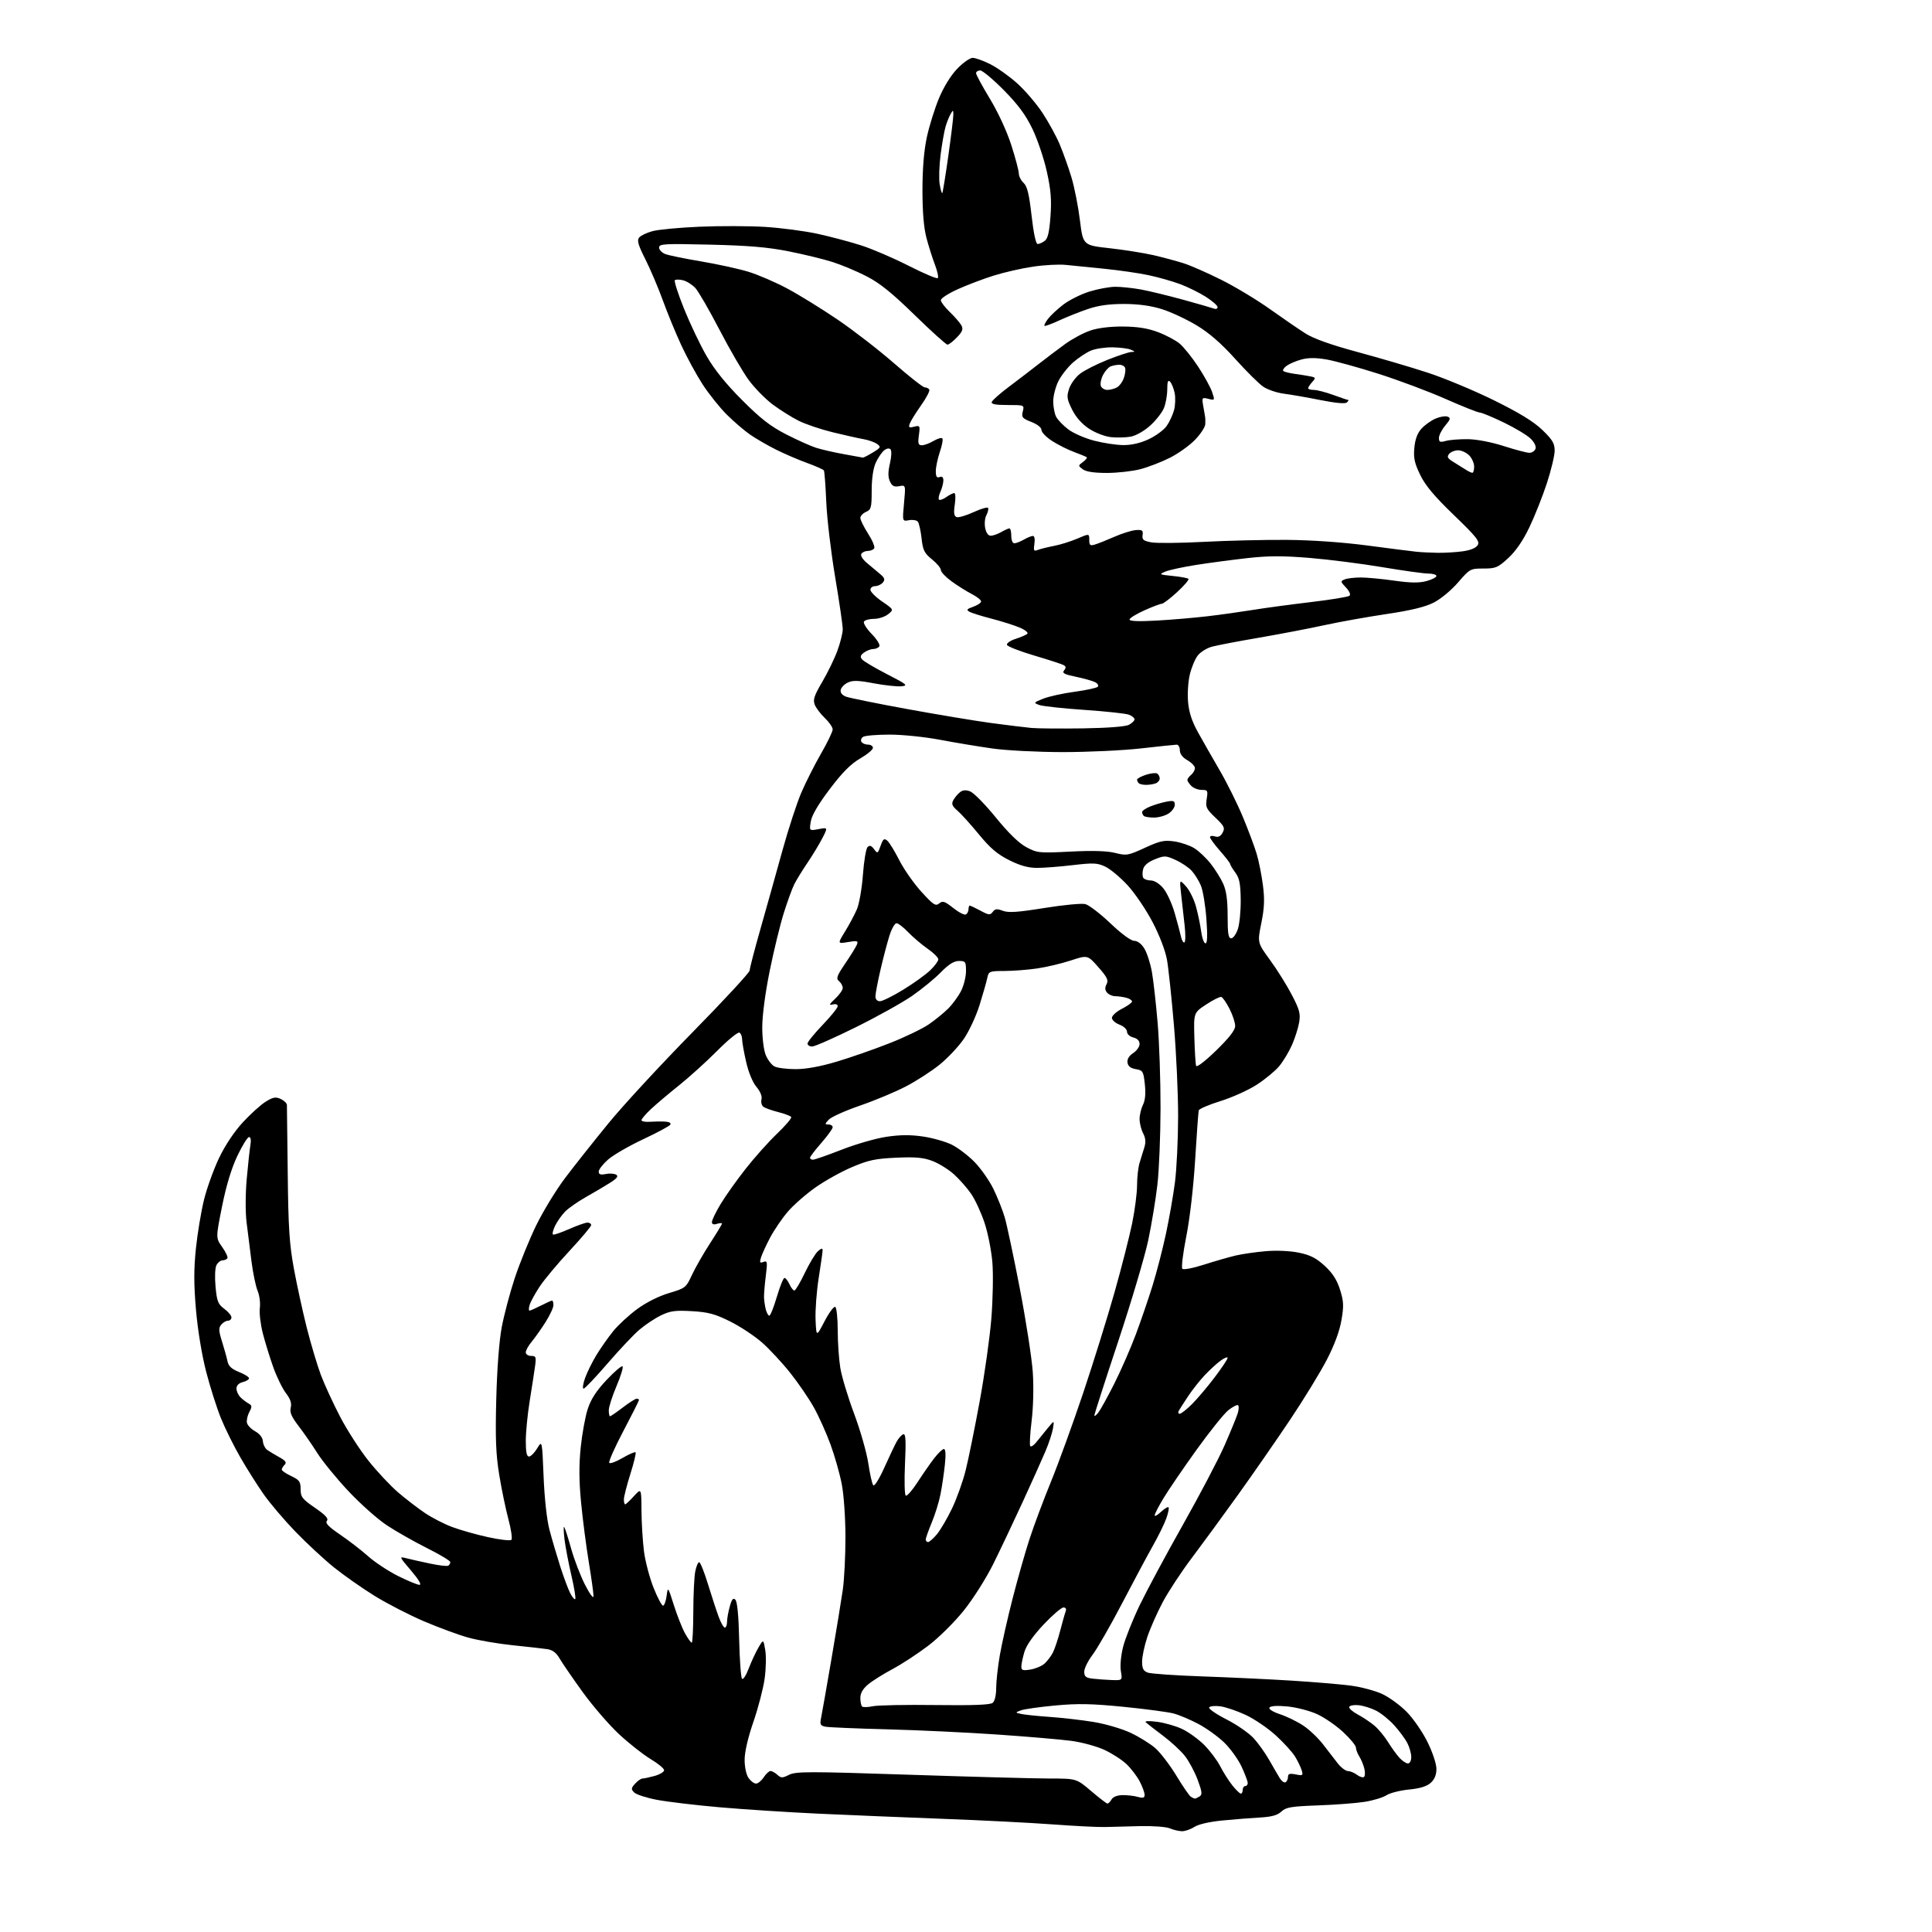<?xml version="1.0" encoding="UTF-8" standalone="no"?>
<svg 
  version="1.1" 
  xmlns="http://www.w3.org/2000/svg" 
  xmlns:xlink="http://www.w3.org/1999/xlink" 
  xmlns:svg="http://www.w3.org/2000/svg"
  xmlns:rdf="http://www.w3.org/1999/02/22-rdf-syntax-ns#"
  xmlns:cc="http://creativecommons.org/ns#"
  xmlns:dc="http://purl.org/dc/elements/1.1/"
  viewBox="0 0 768 768"
  width="768"
  height="768"
>
<style>svg {background-color: white; }</style>"
<path stroke="none" fill="black" fill-rule="evenodd" d="M469.79,727.94C468.53,727.90 466.38,727.38 465.00,726.79C463.62,726.19 458.34,725.80 453.25,725.91C448.16,726.03 441.86,726.19 439.25,726.27C436.64,726.35 427.30,725.88 418.50,725.23C409.70,724.58 390.12,723.58 375.00,723.02C359.88,722.45 337.60,721.53 325.50,720.97C313.40,720.41 295.65,719.26 286.05,718.42C276.45,717.58 265.22,716.24 261.09,715.45C256.97,714.66 252.92,713.35 252.11,712.54C250.81,711.24 250.85,710.82 252.47,709.03C253.48,707.91 254.80,707.00 255.40,706.99C256.01,706.99 258.19,706.52 260.25,705.95C262.31,705.37 264.00,704.36 264.00,703.69C264.00,703.02 261.60,701.03 258.67,699.28C255.74,697.53 250.11,693.10 246.16,689.44C242.21,685.78 235.68,678.23 231.64,672.65C227.61,667.07 223.47,661.04 222.44,659.26C221.14,656.99 219.65,655.87 217.54,655.56C215.87,655.31 209.72,654.62 203.87,654.02C198.02,653.42 190.08,652.06 186.22,650.99C182.36,649.93 174.41,647.00 168.55,644.50C162.69,641.99 153.83,637.44 148.88,634.37C143.92,631.30 136.63,626.18 132.68,623.00C128.73,619.81 121.87,613.44 117.43,608.85C113.00,604.26 107.32,597.58 104.81,594.00C102.30,590.42 98.15,583.85 95.58,579.40C93.01,574.94 89.54,567.97 87.88,563.90C86.22,559.83 83.55,551.46 81.96,545.31C80.23,538.62 78.60,528.70 77.90,520.64C77.03,510.46 77.02,504.49 77.89,496.19C78.52,490.16 79.97,481.46 81.11,476.86C82.25,472.26 84.94,464.81 87.09,460.30C89.51,455.23 93.13,449.82 96.58,446.09C99.64,442.78 103.72,439.10 105.65,437.91C108.53,436.13 109.58,435.94 111.57,436.85C112.91,437.46 114.02,438.53 114.05,439.23C114.08,439.93 114.23,452.20 114.38,466.50C114.61,487.95 115.03,494.55 116.81,504.22C117.99,510.67 120.30,521.25 121.93,527.73C123.57,534.21 126.09,542.66 127.53,546.51C128.97,550.35 132.44,557.88 135.23,563.23C138.02,568.58 143.12,576.48 146.57,580.79C150.01,585.09 155.32,590.74 158.36,593.34C161.40,595.94 166.16,599.59 168.93,601.45C171.70,603.32 176.57,605.82 179.74,607.01C182.91,608.20 189.32,610.02 194.00,611.04C198.67,612.07 202.85,612.55 203.29,612.11C203.72,611.68 203.19,607.98 202.10,603.91C201.01,599.83 199.36,591.87 198.44,586.22C197.12,578.10 196.87,571.77 197.27,556.22C197.58,544.11 198.42,533.06 199.45,527.57C200.38,522.66 202.70,513.88 204.62,508.07C206.55,502.26 210.34,492.91 213.05,487.30C215.77,481.69 220.97,473.14 224.62,468.30C228.27,463.46 236.04,453.66 241.88,446.52C247.72,439.38 262.74,423.12 275.25,410.39C287.76,397.65 298.00,386.58 298.00,385.79C298.00,384.99 299.97,377.40 302.39,368.92C304.80,360.44 308.70,346.52 311.05,338.00C313.41,329.48 316.79,319.12 318.57,315.00C320.35,310.88 323.87,303.91 326.40,299.52C328.93,295.14 331.00,290.83 331.00,289.96C331.00,289.09 329.60,287.05 327.90,285.44C326.19,283.82 324.38,281.42 323.87,280.11C323.11,278.15 323.65,276.51 326.83,271.11C328.97,267.47 331.69,261.90 332.86,258.71C334.04,255.53 335.00,251.66 335.00,250.11C335.00,248.56 333.64,239.24 331.99,229.40C330.33,219.55 328.74,206.15 328.46,199.62C328.18,193.08 327.75,187.41 327.51,187.01C327.26,186.62 324.24,185.27 320.78,184.02C317.33,182.77 311.80,180.39 308.50,178.74C305.20,177.09 300.59,174.42 298.25,172.82C295.91,171.21 291.68,167.59 288.85,164.76C286.03,161.93 281.70,156.51 279.25,152.72C276.80,148.93 272.99,141.93 270.79,137.16C268.59,132.40 265.31,124.43 263.51,119.47C261.71,114.50 258.59,107.15 256.57,103.13C253.67,97.38 253.14,95.54 254.06,94.42C254.71,93.65 257.09,92.51 259.37,91.89C261.64,91.26 270.02,90.47 278.00,90.13C285.98,89.78 297.69,89.81 304.03,90.19C310.38,90.58 319.83,91.82 325.03,92.95C330.24,94.09 338.09,96.18 342.49,97.60C346.88,99.02 355.35,102.67 361.30,105.70C367.25,108.73 372.42,110.91 372.78,110.55C373.15,110.19 372.63,107.78 371.64,105.19C370.65,102.61 369.13,97.80 368.26,94.50C367.21,90.51 366.69,84.15 366.69,75.50C366.70,66.94 367.30,59.77 368.44,54.50C369.39,50.10 371.55,43.17 373.24,39.11C375.11,34.60 377.93,30.02 380.48,27.36C382.78,24.96 385.55,23.00 386.63,23.00C387.72,23.00 390.84,24.11 393.58,25.48C396.31,26.84 401.10,30.23 404.22,33.01C407.33,35.78 411.89,41.08 414.34,44.78C416.79,48.48 419.92,54.20 421.30,57.50C422.67,60.80 424.76,66.65 425.92,70.50C427.09,74.35 428.60,82.00 429.28,87.50C430.52,97.49 430.52,97.49 441.01,98.66C446.78,99.30 454.65,100.55 458.50,101.43C462.35,102.32 467.75,103.77 470.50,104.65C473.25,105.52 480.00,108.49 485.50,111.24C491.00,113.98 499.69,119.22 504.81,122.87C509.92,126.51 516.30,130.89 518.98,132.58C522.21,134.63 529.16,137.10 539.67,139.94C548.38,142.29 560.90,145.97 567.50,148.13C574.10,150.28 585.96,155.23 593.86,159.12C604.01,164.13 609.65,167.59 613.11,170.92C617.14,174.80 618.00,176.25 618.00,179.14C618.00,181.07 616.61,186.89 614.91,192.08C613.22,197.26 610.09,205.13 607.97,209.57C605.42,214.91 602.58,219.05 599.58,221.82C595.44,225.64 594.58,226.00 589.71,226.00C584.49,226.00 584.28,226.11 579.61,231.52C576.93,234.63 572.69,238.14 569.91,239.55C566.47,241.29 560.81,242.66 551.24,244.08C543.68,245.20 532.55,247.19 526.50,248.51C520.45,249.83 508.75,252.07 500.50,253.49C492.25,254.90 483.84,256.51 481.80,257.06C479.77,257.60 477.23,259.17 476.15,260.54C475.07,261.90 473.64,265.32 472.97,268.13C472.29,270.94 471.98,275.88 472.28,279.11C472.65,283.26 473.84,286.83 476.30,291.24C478.21,294.68 482.11,301.51 484.95,306.40C487.80,311.30 491.89,319.55 494.05,324.73C496.20,329.92 498.67,336.49 499.52,339.33C500.38,342.17 501.50,347.79 502.02,351.81C502.76,357.49 502.62,360.86 501.40,366.92C499.82,374.72 499.82,374.72 504.86,381.62C507.64,385.42 511.53,391.64 513.51,395.45C516.59,401.36 517.02,402.95 516.43,406.43C516.05,408.67 514.75,412.75 513.53,415.50C512.31,418.25 510.01,422.04 508.42,423.92C506.83,425.81 502.84,429.08 499.56,431.20C496.28,433.33 489.82,436.24 485.21,437.68C480.60,439.11 476.69,440.79 476.52,441.39C476.36,442.00 475.71,450.82 475.09,461.00C474.42,471.90 472.97,484.43 471.57,491.50C470.26,498.10 469.55,503.89 470.00,504.36C470.46,504.84 474.32,504.10 478.66,502.70C482.97,501.32 488.63,499.69 491.24,499.08C493.85,498.47 499.25,497.70 503.24,497.36C507.58,497.00 512.86,497.24 516.38,497.97C520.90,498.91 523.26,500.12 526.61,503.21C529.74,506.09 531.45,508.76 532.68,512.66C534.14,517.30 534.23,519.06 533.25,524.79C532.50,529.14 530.46,534.67 527.44,540.50C524.88,545.45 518.34,556.15 512.90,564.27C507.47,572.39 498.10,585.89 492.09,594.27C486.08,602.65 477.79,613.96 473.68,619.42C469.57,624.87 464.40,632.74 462.18,636.92C459.97,641.09 457.22,647.30 456.08,650.72C454.94,654.14 454.00,658.54 454.00,660.49C454.00,663.27 454.50,664.23 456.25,664.89C457.49,665.35 467.27,666.03 478.00,666.40C488.73,666.77 504.70,667.53 513.50,668.08C522.30,668.63 532.85,669.52 536.95,670.06C541.05,670.60 546.67,672.09 549.45,673.39C552.23,674.68 556.61,677.88 559.19,680.50C561.78,683.12 565.49,688.50 567.44,692.45C569.47,696.56 571.00,701.15 571.00,703.15C571.00,705.51 570.27,707.32 568.75,708.69C567.20,710.10 564.49,710.94 560.07,711.37C556.53,711.72 552.52,712.74 551.16,713.63C549.80,714.52 545.94,715.70 542.59,716.24C539.24,716.78 530.88,717.43 524.00,717.67C513.24,718.06 511.20,718.40 509.37,720.13C507.81,721.59 505.51,722.23 500.87,722.49C497.36,722.68 490.65,723.21 485.95,723.67C480.73,724.18 476.37,725.18 474.74,726.25C473.27,727.21 471.04,727.97 469.79,727.94zM440.20,716.94C440.59,716.97 441.32,716.25 441.84,715.33C442.40,714.31 444.09,713.63 446.13,713.59C447.99,713.55 450.74,713.86 452.25,714.28C454.40,714.87 455.00,714.70 455.00,713.48C455.00,712.62 454.14,710.25 453.09,708.21C452.04,706.17 449.67,703.06 447.84,701.30C446.00,699.55 442.00,696.97 438.95,695.57C435.90,694.18 430.05,692.58 425.95,692.03C421.85,691.48 408.61,690.34 396.53,689.51C384.45,688.67 364.65,687.74 352.53,687.43C340.41,687.12 329.44,686.65 328.13,686.39C326.06,685.96 325.85,685.51 326.43,682.70C326.79,680.94 328.63,670.50 330.51,659.50C332.40,648.50 334.43,636.12 335.02,632.00C335.61,627.88 336.09,618.42 336.08,611.00C336.07,603.39 335.44,594.23 334.62,590.00C333.83,585.88 331.81,578.75 330.13,574.17C328.45,569.58 325.47,562.95 323.50,559.43C321.53,555.91 317.31,549.74 314.12,545.73C310.93,541.72 305.89,536.29 302.91,533.67C299.94,531.05 294.22,527.28 290.22,525.29C284.21,522.30 281.56,521.59 275.04,521.21C268.42,520.83 266.44,521.09 262.75,522.88C260.33,524.05 256.45,526.64 254.13,528.62C251.81,530.61 246.08,536.68 241.40,542.12C236.72,547.55 232.49,552.00 231.99,552.00C231.49,552.00 231.75,550.13 232.56,547.84C233.36,545.56 235.42,541.39 237.13,538.59C238.84,535.79 241.83,531.53 243.79,529.12C245.75,526.71 250.01,522.78 253.26,520.39C256.86,517.74 261.82,515.25 265.91,514.03C272.47,512.07 272.71,511.88 275.07,506.79C276.41,503.91 279.64,498.27 282.25,494.25C284.86,490.23 287.00,486.70 287.00,486.40C287.00,486.11 286.10,486.15 285.00,486.50C283.66,486.92 283.00,486.68 283.00,485.76C283.00,485.00 284.56,481.80 286.46,478.63C288.36,475.47 292.81,469.20 296.35,464.69C299.88,460.19 305.52,453.87 308.89,450.66C312.25,447.44 314.79,444.46 314.52,444.03C314.25,443.60 311.89,442.71 309.28,442.05C306.67,441.39 304.00,440.42 303.37,439.89C302.73,439.36 302.43,438.05 302.71,436.99C303.02,435.81 302.24,433.88 300.70,432.05C299.18,430.24 297.54,426.28 296.59,422.08C295.71,418.24 295.00,414.21 295.00,413.11C295.00,412.02 294.53,410.83 293.96,410.48C293.39,410.13 289.42,413.36 285.14,417.67C280.86,421.98 274.01,428.17 269.93,431.44C265.84,434.71 260.81,438.96 258.75,440.89C256.69,442.83 255.00,444.80 255.00,445.28C255.00,445.76 256.46,446.06 258.25,445.93C260.04,445.81 262.76,445.77 264.31,445.85C266.02,445.94 266.86,446.42 266.46,447.07C266.10,447.65 261.23,450.27 255.63,452.89C250.04,455.51 243.79,459.13 241.73,460.93C239.68,462.73 238.00,464.89 238.00,465.73C238.00,466.86 238.71,467.11 240.80,466.69C242.34,466.38 244.20,466.51 244.94,466.96C245.93,467.58 245.27,468.44 242.39,470.25C240.25,471.60 235.95,474.14 232.84,475.89C229.73,477.65 226.07,480.20 224.71,481.56C223.34,482.93 221.52,485.50 220.66,487.27C219.80,489.05 219.44,490.62 219.87,490.77C220.29,490.92 223.21,489.91 226.35,488.52C229.49,487.14 232.72,486.00 233.53,486.00C234.34,486.00 235.00,486.45 235.00,486.99C235.00,487.54 231.12,492.15 226.38,497.24C221.64,502.33 216.29,508.75 214.48,511.50C212.67,514.25 210.89,517.51 210.53,518.75C210.16,519.99 210.14,521.00 210.47,521.00C210.81,521.00 212.84,520.10 215.00,519.00C217.16,517.90 219.16,517.00 219.46,517.00C219.76,517.00 220.00,517.81 220.00,518.80C220.00,519.80 218.59,522.83 216.87,525.55C215.15,528.27 212.67,531.77 211.37,533.33C210.07,534.88 209.00,536.79 209.00,537.58C209.00,538.36 209.95,539.00 211.13,539.00C213.06,539.00 213.21,539.40 212.67,543.25C212.35,545.59 211.39,551.77 210.55,557.00C209.71,562.23 209.01,569.31 209.01,572.75C209.00,577.18 209.37,579.00 210.28,579.00C210.99,579.00 212.45,577.54 213.53,575.75C215.50,572.50 215.50,572.50 216.09,587.00C216.44,595.59 217.38,604.15 218.39,608.00C219.33,611.58 221.24,618.08 222.63,622.46C224.03,626.84 225.84,631.72 226.66,633.30C227.48,634.89 228.38,635.95 228.67,635.66C228.96,635.37 228.28,631.17 227.15,626.32C226.02,621.47 224.79,615.02 224.41,612.00C224.04,608.98 223.97,606.73 224.26,607.00C224.55,607.27 225.78,611.10 227.01,615.50C228.23,619.90 230.74,626.42 232.57,630.00C234.46,633.69 235.91,635.64 235.93,634.50C235.95,633.40 235.10,627.33 234.06,621.00C233.02,614.67 231.64,604.05 231.00,597.38C230.16,588.73 230.12,582.44 230.84,575.38C231.40,569.95 232.66,563.04 233.65,560.04C234.91,556.18 237.10,552.82 241.13,548.54C244.26,545.22 247.11,542.79 247.47,543.15C247.84,543.51 246.75,547.04 245.07,551.00C243.38,554.97 242.00,559.29 242.00,560.60C242.00,561.92 242.22,563.00 242.49,563.00C242.76,563.00 245.05,561.42 247.57,559.50C250.09,557.58 252.57,556.00 253.08,556.00C253.58,556.00 254.00,556.24 254.00,556.54C254.00,556.84 251.19,562.42 247.75,568.95C244.31,575.47 241.82,581.13 242.20,581.53C242.59,581.92 244.99,581.02 247.53,579.53C250.08,578.04 252.38,577.05 252.65,577.32C252.92,577.59 251.99,581.48 250.57,585.96C249.16,590.44 248.00,594.98 248.00,596.05C248.00,597.12 248.23,598.00 248.51,598.00C248.80,598.00 250.36,596.54 251.98,594.75C254.94,591.50 254.94,591.50 255.00,600.50C255.03,605.45 255.49,612.77 256.00,616.76C256.52,620.75 258.25,627.28 259.84,631.26C261.43,635.24 263.13,638.40 263.61,638.28C264.10,638.16 264.73,636.38 265.00,634.32C265.49,630.64 265.54,630.70 267.86,638.04C269.16,642.14 271.15,647.19 272.29,649.25C273.43,651.31 274.64,653.00 274.97,653.00C275.30,653.00 275.58,647.49 275.60,640.75C275.61,634.01 275.96,626.81 276.36,624.75C276.76,622.69 277.47,621.00 277.93,621.00C278.39,621.00 279.97,624.94 281.44,629.75C282.92,634.56 284.83,640.41 285.70,642.75C286.56,645.09 287.66,647.00 288.14,647.00C288.61,647.00 289.00,645.99 289.01,644.75C289.01,643.51 289.49,640.76 290.09,638.63C290.91,635.68 291.44,635.04 292.33,635.93C293.08,636.68 293.62,642.33 293.83,651.80C294.02,659.88 294.53,666.88 294.97,667.33C295.41,667.79 296.59,665.99 297.59,663.33C298.60,660.68 300.33,656.94 301.44,655.03C303.46,651.56 303.46,651.56 304.20,655.94C304.61,658.34 304.50,663.50 303.94,667.39C303.39,671.28 301.38,678.99 299.47,684.52C297.32,690.76 296.00,696.46 296.00,699.56C296.00,702.46 296.65,705.49 297.56,706.78C298.41,708.00 299.75,709.00 300.53,709.00C301.31,709.00 302.69,707.88 303.59,706.50C304.49,705.12 305.71,704.00 306.29,704.00C306.87,704.00 308.09,704.68 309.01,705.51C310.49,706.85 311.00,706.85 313.70,705.50C316.39,704.16 321.60,704.15 361.61,705.49C386.30,706.31 411.32,706.98 417.20,706.99C427.90,707.00 427.90,707.00 433.70,711.94C436.89,714.66 439.82,716.91 440.20,716.94zM475.00,714.97C475.27,714.97 476.11,714.58 476.87,714.10C477.99,713.39 477.85,712.23 476.07,707.45C474.88,704.27 472.59,700.01 470.98,697.98C469.38,695.95 465.46,692.34 462.28,689.95C459.10,687.56 456.05,685.19 455.50,684.68C454.88,684.11 456.55,684.01 459.87,684.43C462.82,684.80 467.32,686.08 469.87,687.28C472.42,688.47 476.38,691.33 478.68,693.63C480.98,695.93 483.85,699.75 485.06,702.12C486.27,704.50 488.44,707.91 489.88,709.72C491.32,711.52 492.84,713.00 493.25,713.00C493.66,713.00 494.00,712.33 494.00,711.50C494.00,710.67 494.45,710.00 495.00,710.00C495.55,710.00 496.00,709.44 495.99,708.75C495.98,708.06 494.88,705.14 493.54,702.26C492.20,699.38 489.11,695.09 486.67,692.71C484.23,690.34 479.59,687.00 476.36,685.29C473.14,683.58 468.70,681.71 466.50,681.13C464.30,680.55 455.36,679.36 446.63,678.49C433.94,677.23 428.48,677.12 419.44,677.96C413.22,678.54 407.09,679.41 405.82,679.90C403.50,680.78 403.50,680.78 406.00,681.33C407.38,681.64 412.46,682.16 417.30,682.50C422.14,682.84 429.93,683.73 434.61,684.49C439.31,685.25 445.92,687.18 449.36,688.79C452.79,690.39 457.25,693.16 459.27,694.93C461.29,696.71 465.04,701.61 467.60,705.83C470.15,710.05 472.75,713.83 473.37,714.23C473.99,714.64 474.73,714.97 475.00,714.97zM511.04,708.47C511.57,708.15 512.00,707.18 512.00,706.32C512.00,705.10 512.69,704.89 515.06,705.36C517.88,705.93 518.07,705.79 517.45,703.74C517.08,702.51 515.90,700.06 514.84,698.31C513.78,696.55 510.34,692.77 507.21,689.90C504.07,687.02 498.69,683.35 495.25,681.74C491.81,680.13 487.25,678.58 485.13,678.29C483.00,678.00 480.99,678.20 480.66,678.73C480.34,679.26 483.44,681.40 487.55,683.49C491.66,685.58 496.54,688.97 498.40,691.02C500.25,693.07 503.01,696.94 504.53,699.63C506.05,702.31 507.92,705.53 508.69,706.78C509.46,708.04 510.52,708.80 511.04,708.47zM542.15,706.41C542.62,706.12 542.73,704.67 542.38,703.19C542.04,701.71 541.14,699.50 540.38,698.29C539.62,697.07 539.00,695.44 539.00,694.67C539.00,693.90 536.74,691.16 533.97,688.57C531.20,685.98 526.52,682.75 523.57,681.40C520.61,680.05 515.29,678.67 511.74,678.34C507.67,677.96 505.04,678.12 504.63,678.79C504.25,679.40 506.01,680.51 508.89,681.46C511.59,682.36 515.76,684.40 518.15,686.00C520.54,687.60 524.08,690.97 526.00,693.50C527.92,696.03 530.55,699.42 531.84,701.05C533.13,702.67 534.93,704.01 535.84,704.03C536.75,704.05 538.35,704.71 539.40,705.50C540.44,706.29 541.68,706.70 542.15,706.41zM559.67,701.00C560.43,701.00 561.00,699.90 561.00,698.45C561.00,697.05 560.30,694.55 559.44,692.89C558.59,691.24 556.26,688.07 554.26,685.87C552.27,683.66 549.02,681.03 547.04,680.02C545.07,679.01 541.93,678.03 540.07,677.84C538.22,677.65 536.54,677.96 536.34,678.52C536.15,679.08 537.66,680.43 539.70,681.52C541.74,682.61 544.71,684.59 546.30,685.92C547.89,687.25 550.32,690.17 551.72,692.42C553.11,694.66 555.17,697.51 556.30,698.75C557.43,699.99 558.95,701.00 559.67,701.00zM346.93,678.26C348.89,677.84 360.11,677.62 371.87,677.78C386.85,677.97 393.65,677.71 394.62,676.90C395.44,676.22 396.00,673.83 396.00,671.01C396.00,668.40 396.66,662.49 397.46,657.88C398.27,653.27 400.54,643.20 402.51,635.50C404.48,627.80 407.48,617.23 409.18,612.00C410.87,606.77 414.74,596.42 417.77,589.00C420.81,581.58 426.60,565.60 430.66,553.50C434.71,541.40 440.28,523.51 443.04,513.74C445.80,503.97 448.94,491.66 450.03,486.38C451.11,481.10 452.00,474.24 452.00,471.13C452.00,468.03 452.45,464.03 453.00,462.24C453.55,460.46 454.41,457.69 454.90,456.09C455.54,454.03 455.40,452.40 454.40,450.48C453.63,448.99 453.00,446.45 453.00,444.84C453.00,443.22 453.60,440.69 454.34,439.20C455.24,437.39 455.49,434.68 455.09,431.01C454.54,425.86 454.31,425.48 451.50,425.00C449.43,424.65 448.41,423.84 448.20,422.39C448.01,421.04 448.80,419.71 450.45,418.62C451.85,417.71 453.00,416.07 453.00,415.00C453.00,413.74 452.10,412.81 450.50,412.41C449.08,412.05 448.00,411.06 448.00,410.11C448.00,409.17 446.69,407.94 445.00,407.31C443.35,406.68 442.00,405.47 442.00,404.61C442.00,403.75 443.80,402.12 446.00,401.00C448.20,399.88 450.00,398.57 450.00,398.10C450.00,397.62 448.99,396.96 447.75,396.63C446.51,396.30 444.54,396.02 443.37,396.01C442.20,396.01 440.71,395.35 440.05,394.56C439.21,393.55 439.16,392.57 439.88,391.23C440.71,389.66 440.14,388.46 436.62,384.47C432.34,379.61 432.34,379.61 425.61,381.82C421.91,383.03 415.87,384.46 412.19,384.99C408.51,385.52 402.70,385.97 399.27,385.98C393.28,386.00 393.02,386.11 392.46,388.75C392.15,390.26 390.77,395.10 389.40,399.50C388.03,403.90 385.20,409.98 383.12,413.00C381.04,416.02 376.71,420.63 373.49,423.23C370.28,425.83 364.24,429.73 360.07,431.89C355.91,434.06 347.69,437.49 341.82,439.51C335.94,441.54 330.36,444.05 329.41,445.10C327.83,446.84 327.83,447.00 329.35,447.00C330.26,447.00 331.00,447.49 331.00,448.09C331.00,448.69 328.98,451.49 326.50,454.32C324.02,457.15 322.00,459.81 322.00,460.23C322.00,460.65 322.54,461.00 323.19,461.00C323.85,461.00 328.98,459.20 334.60,457.01C340.21,454.81 348.22,452.51 352.40,451.89C357.81,451.08 362.00,451.06 366.96,451.79C370.80,452.36 375.94,453.83 378.39,455.05C380.84,456.28 384.88,459.35 387.37,461.89C389.85,464.43 393.21,469.20 394.84,472.50C396.46,475.80 398.51,480.93 399.39,483.90C400.26,486.87 402.98,499.69 405.43,512.40C407.87,525.10 410.18,540.00 410.55,545.50C410.95,551.43 410.76,559.32 410.08,564.88C409.45,570.04 409.21,574.54 409.55,574.88C409.89,575.22 410.92,574.57 411.84,573.43C412.75,572.29 414.76,569.81 416.31,567.93C419.12,564.50 419.12,564.50 418.57,567.82C418.27,569.65 416.94,573.70 415.62,576.82C414.30,579.95 410.23,589.02 406.56,597.00C402.89,604.98 397.62,616.08 394.85,621.68C392.04,627.35 386.86,635.55 383.15,640.17C379.45,644.80 373.18,651.01 369.00,654.19C364.87,657.34 358.48,661.52 354.78,663.49C351.09,665.46 346.70,668.22 345.03,669.63C343.01,671.33 342.00,673.09 342.00,674.92C342.00,676.43 342.31,677.97 342.68,678.35C343.05,678.72 344.96,678.68 346.93,678.26zM441.84,667.84C446.18,668.00 446.18,668.00 445.56,664.25C445.20,662.06 445.59,658.00 446.49,654.50C447.34,651.20 450.31,643.77 453.09,638.00C455.88,632.23 463.61,617.83 470.29,606.00C476.96,594.17 484.40,580.00 486.81,574.50C489.22,569.00 491.57,563.27 492.03,561.76C492.48,560.26 492.53,558.83 492.13,558.58C491.73,558.33 490.02,559.22 488.33,560.54C486.64,561.87 480.92,568.97 475.63,576.34C470.34,583.70 464.44,592.35 462.51,595.56C460.58,598.76 459.00,601.82 459.00,602.37C459.00,602.91 460.12,602.29 461.50,601.00C462.87,599.71 464.22,598.89 464.51,599.17C464.79,599.46 464.39,601.45 463.62,603.59C462.86,605.74 460.45,610.65 458.27,614.50C456.10,618.35 450.56,628.70 445.97,637.50C441.37,646.30 436.12,655.44 434.30,657.82C432.49,660.21 431.00,663.22 431.00,664.51C431.00,666.43 431.62,666.95 434.25,667.28C436.04,667.50 439.45,667.75 441.84,667.84zM409.62,663.67C411.62,663.35 414.14,662.28 415.23,661.30C416.31,660.31 417.80,658.36 418.52,656.96C419.25,655.56 420.56,651.63 421.44,648.24C422.32,644.84 423.30,641.37 423.63,640.53C423.99,639.58 423.65,639.00 422.73,639.00C421.91,639.00 418.36,642.05 414.84,645.78C410.74,650.14 408.01,654.02 407.22,656.65C406.55,658.89 406.00,661.53 406.00,662.50C406.00,663.97 406.61,664.16 409.62,663.67zM166.76,630.00C167.68,630.00 166.40,627.85 163.41,624.34C158.62,618.73 158.60,618.68 161.53,619.43C163.17,619.85 167.39,620.80 170.93,621.54C174.46,622.29 177.73,622.67 178.18,622.39C178.63,622.11 179.00,621.46 179.00,620.95C179.00,620.44 174.84,617.94 169.75,615.40C164.66,612.85 157.48,608.77 153.78,606.33C150.09,603.89 143.19,597.75 138.45,592.69C133.72,587.64 128.19,580.87 126.17,577.66C124.15,574.45 120.80,569.61 118.73,566.92C115.86,563.18 115.11,561.42 115.57,559.56C116.01,557.82 115.46,556.16 113.66,553.80C112.27,551.98 110.01,547.34 108.63,543.49C107.26,539.65 105.39,533.58 104.47,530.00C103.56,526.42 103.02,521.89 103.29,519.92C103.55,517.95 103.15,514.88 102.40,513.10C101.65,511.32 100.54,505.95 99.94,501.18C99.34,496.41 98.47,489.45 98.00,485.73C97.53,481.91 97.55,474.51 98.07,468.73C98.57,463.10 99.23,457.04 99.53,455.25C99.88,453.22 99.68,452.00 99.00,452.00C98.39,452.00 96.31,455.36 94.36,459.47C92.02,464.38 89.94,471.25 88.28,479.52C85.76,492.11 85.76,492.11 88.33,495.73C89.75,497.72 90.68,499.72 90.39,500.17C90.11,500.63 89.25,501.00 88.48,501.00C87.70,501.00 86.62,501.85 86.06,502.88C85.48,503.98 85.32,507.58 85.68,511.47C86.22,517.31 86.67,518.43 89.15,520.27C90.72,521.43 92.00,522.97 92.00,523.69C92.00,524.41 91.38,525.00 90.62,525.00C89.86,525.00 88.66,525.71 87.94,526.57C86.86,527.87 86.92,529.04 88.27,533.32C89.17,536.17 90.14,539.69 90.44,541.14C90.84,543.06 92.07,544.21 94.99,545.38C97.20,546.26 99.00,547.39 99.00,547.88C99.00,548.38 97.87,549.07 96.50,549.41C94.93,549.81 94.00,550.74 94.00,551.95C94.00,553.00 94.70,554.55 95.55,555.41C96.40,556.26 97.85,557.38 98.77,557.89C100.21,558.70 100.26,559.15 99.12,561.28C98.39,562.63 97.96,564.55 98.15,565.54C98.34,566.53 99.81,568.07 101.42,568.96C103.23,569.96 104.41,571.47 104.51,572.94C104.61,574.24 105.40,575.79 106.27,576.40C107.14,577.00 109.30,578.31 111.08,579.29C113.53,580.65 114.03,581.37 113.16,582.24C112.52,582.88 112.00,583.76 112.00,584.19C112.00,584.63 113.69,585.78 115.75,586.75C119.02,588.30 119.50,588.97 119.50,591.98C119.50,595.06 120.12,595.87 125.23,599.39C129.43,602.29 130.69,603.67 129.95,604.56C129.21,605.46 130.60,606.91 135.22,610.05C138.67,612.40 143.67,616.25 146.32,618.62C148.97,620.99 154.32,624.52 158.20,626.47C162.09,628.41 165.94,630.00 166.76,630.00zM368.91,613.00C369.41,613.00 370.99,611.62 372.41,609.93C373.83,608.23 376.54,603.62 378.43,599.68C380.32,595.73 382.76,588.90 383.86,584.50C384.96,580.10 387.46,567.81 389.41,557.20C391.37,546.58 393.46,531.73 394.07,524.20C394.68,516.66 394.87,506.68 394.50,502.00C394.13,497.32 392.73,490.19 391.38,486.13C390.04,482.08 387.64,476.88 386.05,474.58C384.47,472.27 381.40,468.79 379.24,466.83C377.08,464.88 373.23,462.49 370.70,461.52C367.07,460.14 364.02,459.86 356.30,460.20C348.09,460.56 345.25,461.16 338.81,463.89C334.58,465.67 328.00,469.32 324.20,472.00C320.39,474.67 315.42,479.03 313.15,481.68C310.88,484.33 307.72,488.98 306.12,492.00C304.53,495.02 302.90,498.58 302.50,499.90C301.89,501.90 302.06,502.19 303.48,501.64C305.04,501.05 305.12,501.57 304.41,507.24C303.98,510.68 303.66,514.52 303.71,515.76C303.75,517.01 304.07,519.15 304.41,520.51C304.76,521.88 305.39,523.00 305.82,523.00C306.25,523.00 307.59,519.62 308.81,515.50C310.02,511.38 311.39,508.00 311.85,508.00C312.30,508.00 313.19,509.12 313.82,510.50C314.44,511.88 315.32,513.00 315.77,513.00C316.22,513.00 318.08,509.88 319.90,506.06C321.73,502.24 324.07,498.34 325.11,497.40C326.43,496.21 327.00,496.08 327.00,496.98C327.00,497.68 326.30,502.64 325.45,508.00C324.60,513.36 324.04,520.84 324.20,524.62C324.50,531.50 324.50,531.50 327.78,525.21C329.59,521.75 331.50,519.19 332.03,519.52C332.57,519.85 333.00,524.03 333.01,528.81C333.01,533.59 333.47,540.30 334.03,543.73C334.58,547.16 337.06,555.37 339.53,561.98C342.00,568.58 344.54,577.48 345.17,581.74C345.81,586.01 346.69,589.92 347.14,590.43C347.60,590.95 349.53,587.88 351.52,583.43C353.48,579.07 355.70,574.39 356.46,573.03C357.22,571.67 358.40,570.37 359.07,570.14C360.03,569.82 360.18,572.50 359.75,581.86C359.44,588.54 359.58,594.24 360.06,594.54C360.54,594.83 362.62,592.47 364.68,589.29C366.75,586.10 369.72,581.81 371.30,579.75C372.88,577.69 374.64,576.00 375.21,576.00C375.90,576.00 376.03,578.15 375.60,582.25C375.24,585.69 374.45,590.98 373.86,594.00C373.27,597.02 371.71,602.07 370.39,605.22C369.08,608.37 368.00,611.40 368.00,611.97C368.00,612.54 368.41,613.00 368.91,613.00zM436.62,561.50C437.47,560.40 440.32,555.23 442.96,550.00C445.59,544.77 449.43,536.00 451.49,530.50C453.54,525.00 456.55,516.23 458.17,511.00C459.79,505.77 462.17,496.55 463.47,490.50C464.77,484.45 466.38,475.23 467.06,470.00C467.73,464.77 468.30,453.07 468.32,444.00C468.34,434.93 467.59,418.50 466.65,407.50C465.72,396.50 464.48,384.80 463.89,381.50C463.27,377.97 460.92,371.83 458.17,366.56C455.60,361.64 451.14,355.06 448.25,351.92C445.36,348.79 441.37,345.45 439.39,344.51C436.22,343.01 434.66,342.94 426.47,343.90C421.35,344.51 414.95,345.00 412.24,345.00C408.75,345.00 405.53,344.11 401.16,341.92C396.46,339.57 393.61,337.14 389.12,331.67C385.88,327.73 382.04,323.48 380.59,322.23C378.51,320.45 378.16,319.58 378.92,318.15C379.45,317.15 380.62,315.73 381.51,315.00C382.65,314.05 383.85,313.92 385.63,314.58C387.02,315.09 391.60,319.74 395.82,324.93C400.92,331.19 405.01,335.17 408.00,336.77C412.32,339.08 413.03,339.15 425.53,338.52C434.42,338.07 440.08,338.24 443.32,339.06C447.83,340.19 448.46,340.08 455.10,337.02C461.13,334.25 462.78,333.89 466.81,334.48C469.39,334.86 472.95,336.06 474.71,337.15C476.48,338.23 479.40,340.98 481.21,343.26C483.02,345.55 485.29,349.17 486.25,351.32C487.49,354.09 488.00,357.80 488.00,364.11C488.00,371.13 488.30,373.00 489.42,373.00C490.20,373.00 491.40,371.32 492.08,369.27C492.75,367.22 493.26,361.96 493.20,357.58C493.12,351.24 492.68,349.06 491.05,346.85C489.92,345.33 489.00,343.79 489.00,343.44C489.00,343.09 487.20,340.76 485.00,338.26C482.80,335.76 481.00,333.30 481.00,332.79C481.00,332.28 481.87,332.14 482.94,332.48C484.30,332.91 485.22,332.46 486.02,330.97C487.02,329.10 486.66,328.37 483.13,325.01C479.50,321.56 479.16,320.81 479.68,317.59C480.22,314.25 480.08,314.00 477.70,314.00C476.29,314.00 474.44,313.29 473.57,312.43C472.71,311.56 472.00,310.49 472.00,310.05C472.00,309.61 472.68,308.68 473.50,308.00C474.32,307.32 475.00,306.11 475.00,305.33C475.00,304.55 473.65,303.14 472.01,302.20C470.08,301.11 469.01,299.70 469.01,298.25C469.00,297.01 468.44,296.01 467.75,296.02C467.06,296.03 460.65,296.70 453.50,297.51C446.35,298.32 432.40,298.97 422.50,298.97C412.43,298.96 400.10,298.33 394.50,297.54C389.00,296.76 379.59,295.20 373.58,294.06C367.51,292.92 358.63,292.01 353.58,292.02C348.59,292.02 343.88,292.42 343.12,292.90C342.36,293.38 342.05,294.28 342.43,294.89C342.81,295.50 343.99,296.00 345.06,296.00C346.13,296.00 347.00,296.58 347.00,297.29C347.00,298.00 344.70,299.91 341.89,301.54C338.20,303.67 334.84,307.06 329.84,313.67C325.25,319.74 322.70,324.09 322.30,326.56C321.69,330.28 321.69,330.28 325.39,329.59C329.10,328.89 329.10,328.89 326.94,333.11C325.76,335.43 323.09,339.84 321.02,342.91C318.94,345.99 316.56,349.85 315.74,351.50C314.91,353.15 313.04,358.28 311.58,362.91C310.12,367.53 307.60,377.88 305.98,385.91C304.21,394.60 303.01,403.65 303.01,408.28C303.00,412.75 303.60,417.51 304.42,419.45C305.19,421.31 306.74,423.33 307.85,423.92C308.96,424.51 312.74,425.00 316.26,425.00C320.46,425.00 326.08,423.97 332.67,422.00C338.17,420.36 347.62,417.06 353.65,414.68C359.69,412.30 366.69,408.93 369.22,407.19C371.75,405.45 375.22,402.62 376.95,400.90C378.67,399.18 380.96,396.04 382.04,393.92C383.12,391.81 384.00,388.26 384.00,386.04C384.00,382.28 383.80,382.00 381.21,382.00C379.22,382.00 377.14,383.30 373.96,386.55C371.51,389.05 366.35,393.27 362.50,395.93C358.65,398.59 348.58,404.19 340.12,408.38C331.65,412.57 323.89,416.00 322.87,416.00C321.84,416.00 321.00,415.48 321.00,414.83C321.00,414.19 323.70,410.86 327.00,407.42C330.30,403.98 333.00,400.63 333.00,399.97C333.00,399.26 332.18,398.98 330.99,399.29C329.40,399.71 329.60,399.24 331.99,397.01C333.65,395.46 335.00,393.53 335.00,392.72C335.00,391.91 334.34,390.70 333.53,390.02C332.27,388.98 332.62,387.97 336.05,382.92C338.25,379.69 340.33,376.30 340.67,375.41C341.22,373.99 340.74,373.87 337.10,374.48C332.90,375.19 332.90,375.19 335.93,370.27C337.59,367.57 339.71,363.59 340.64,361.43C341.56,359.27 342.64,353.08 343.03,347.67C343.43,342.27 344.25,337.35 344.87,336.73C345.70,335.90 346.37,336.12 347.44,337.55C348.83,339.42 348.94,339.36 350.05,336.22C351.02,333.48 351.46,333.14 352.69,334.16C353.50,334.83 355.66,338.34 357.48,341.94C359.31,345.55 363.26,351.19 366.26,354.49C371.03,359.72 371.93,360.31 373.34,359.13C374.73,357.98 375.51,358.24 378.96,360.97C381.16,362.71 383.42,363.86 383.98,363.51C384.54,363.17 385.00,362.23 385.00,361.44C385.00,360.65 385.23,360.00 385.50,360.00C385.78,360.00 387.69,360.91 389.75,362.01C393.08,363.80 393.63,363.85 394.63,362.49C395.54,361.25 396.30,361.17 398.63,362.05C400.87,362.90 404.50,362.66 415.16,360.94C422.67,359.73 429.99,359.03 431.43,359.39C432.87,359.75 437.35,363.19 441.39,367.02C445.80,371.22 449.59,374.00 450.88,374.00C452.21,374.00 453.75,375.18 454.92,377.11C455.96,378.83 457.30,382.99 457.90,386.36C458.49,389.74 459.52,398.80 460.17,406.50C460.83,414.20 461.35,429.50 461.33,440.50C461.31,451.50 460.75,465.23 460.08,471.00C459.41,476.77 457.78,486.68 456.45,493.00C455.12,499.32 449.75,517.40 444.52,533.17C439.28,548.94 435.01,562.21 435.03,562.67C435.05,563.13 435.76,562.60 436.62,561.50zM468.94,562.00C469.52,562.00 471.74,560.26 473.86,558.14C475.99,556.01 480.04,551.22 482.86,547.49C485.69,543.76 488.00,540.29 488.00,539.78C488.00,539.28 486.76,539.76 485.25,540.85C483.74,541.94 480.88,544.56 478.89,546.67C476.91,548.77 473.95,552.52 472.31,555.00C470.68,557.48 469.01,560.06 468.61,560.75C468.21,561.44 468.36,562.00 468.94,562.00zM483.45,417.58C488.71,412.45 491.00,409.50 491.00,407.82C491.00,406.50 489.99,403.44 488.75,401.01C487.51,398.59 486.05,396.46 485.49,396.30C484.94,396.13 482.24,397.48 479.49,399.29C474.50,402.58 474.50,402.58 474.78,412.54C474.93,418.02 475.25,423.05 475.48,423.71C475.73,424.40 479.17,421.75 483.45,417.58zM349.80,398.00C350.78,398.00 354.95,395.94 359.05,393.42C363.15,390.91 367.96,387.45 369.75,385.73C371.54,384.01 373.00,382.04 373.00,381.35C373.00,380.66 371.09,378.77 368.75,377.14C366.41,375.52 362.95,372.57 361.05,370.60C359.16,368.62 357.06,367.00 356.38,367.00C355.71,367.00 354.47,369.14 353.63,371.75C352.79,374.36 351.18,380.47 350.05,385.33C348.92,390.18 348.00,395.02 348.00,396.08C348.00,397.26 348.69,398.00 349.80,398.00zM470.84,374.60C471.27,374.34 471.30,371.28 470.90,367.81C470.51,364.34 469.89,358.80 469.52,355.50C468.85,349.50 468.85,349.50 471.41,352.29C472.81,353.82 474.61,357.42 475.40,360.29C476.20,363.15 477.13,367.64 477.48,370.25C477.83,372.86 478.61,375.00 479.20,375.00C479.94,375.00 480.05,371.99 479.56,365.29C479.17,359.94 478.19,353.99 477.38,352.05C476.57,350.11 474.91,347.45 473.70,346.13C472.49,344.81 469.62,342.88 467.32,341.85C463.37,340.07 462.89,340.06 459.06,341.59C456.36,342.67 454.78,344.02 454.40,345.56C454.07,346.84 454.11,348.36 454.46,348.94C454.82,349.52 456.18,350.00 457.47,350.00C458.87,350.00 460.87,351.25 462.40,353.07C463.82,354.75 465.85,359.14 466.92,362.82C467.98,366.49 469.12,370.76 469.45,372.29C469.79,373.83 470.41,374.87 470.84,374.60zM458.70,325.00C456.85,325.00 455.03,324.70 454.67,324.33C454.30,323.97 454.00,323.27 454.00,322.78C454.00,322.30 455.46,321.31 457.25,320.58C459.04,319.86 461.96,319.00 463.75,318.66C466.47,318.15 467.00,318.35 467.00,319.91C467.00,320.93 465.89,322.50 464.54,323.38C463.18,324.27 460.55,325.00 458.70,325.00zM455.58,312.00C454.35,312.00 453.03,311.70 452.67,311.33C452.30,310.97 452.00,310.33 452.00,309.91C452.00,309.50 453.57,308.64 455.48,308.01C457.39,307.37 459.42,307.14 459.98,307.49C460.54,307.83 461.00,308.72 461.00,309.45C461.00,310.19 460.29,311.06 459.42,311.39C458.55,311.73 456.82,312.00 455.58,312.00zM430.54,289.54C440.50,289.38 447.42,288.84 448.79,288.11C450.01,287.46 451.00,286.48 451.00,285.94C451.00,285.40 449.99,284.57 448.75,284.10C447.51,283.63 439.52,282.77 431.00,282.19C422.48,281.61 414.42,280.73 413.10,280.24C410.77,279.37 410.83,279.29 414.69,277.74C416.90,276.86 422.48,275.62 427.10,275.00C431.72,274.37 435.89,273.48 436.36,273.02C436.83,272.56 436.38,271.74 435.36,271.20C434.34,270.67 430.89,269.69 427.70,269.03C423.05,268.07 422.11,267.57 422.99,266.51C423.80,265.53 423.78,264.98 422.91,264.45C422.26,264.04 416.99,262.32 411.20,260.61C405.40,258.90 400.49,256.98 400.28,256.34C400.07,255.71 401.61,254.64 403.70,253.97C405.79,253.31 407.90,252.39 408.38,251.95C408.87,251.50 407.52,250.39 405.38,249.49C403.25,248.58 398.22,246.99 394.22,245.95C390.22,244.92 386.22,243.67 385.35,243.17C384.05,242.45 384.33,242.08 386.88,241.19C388.59,240.59 390.00,239.64 390.00,239.07C390.00,238.50 388.31,237.17 386.25,236.11C384.19,235.05 380.59,232.79 378.25,231.09C375.91,229.38 374.00,227.36 374.00,226.59C374.00,225.82 372.41,223.91 370.47,222.35C367.43,219.89 366.86,218.74 366.34,214.00C366.00,210.97 365.33,208.00 364.86,207.39C364.38,206.78 362.79,206.51 361.34,206.79C358.69,207.29 358.69,207.29 359.36,200.03C360.04,192.76 360.04,192.76 357.44,193.26C355.41,193.64 354.61,193.23 353.76,191.36C352.97,189.64 352.97,187.66 353.76,184.24C354.40,181.48 354.49,179.12 353.97,178.59C353.44,178.05 352.40,178.25 351.39,179.09C350.45,179.87 348.98,182.07 348.10,184.00C347.11,186.19 346.51,190.30 346.51,195.00C346.50,201.82 346.29,202.59 344.25,203.49C343.01,204.03 342.00,205.12 342.00,205.90C342.00,206.68 343.39,209.49 345.08,212.13C346.78,214.77 347.87,217.39 347.52,217.96C347.17,218.53 346.04,219.00 345.00,219.00C343.96,219.00 342.79,219.52 342.40,220.16C341.98,220.84 342.90,222.35 344.59,223.77C346.19,225.11 348.55,227.08 349.82,228.16C351.69,229.73 351.91,230.40 350.95,231.56C350.29,232.35 348.91,233.00 347.88,233.00C346.84,233.00 346.00,233.65 346.00,234.45C346.00,235.25 348.10,237.35 350.66,239.11C355.32,242.32 355.32,242.32 353.05,244.16C351.80,245.17 349.28,246.00 347.45,246.00C345.62,246.00 343.81,246.49 343.44,247.09C343.07,247.69 344.45,249.90 346.50,252.00C348.55,254.10 349.93,256.31 349.56,256.91C349.19,257.51 348.09,258.00 347.13,258.00C346.17,258.00 344.53,258.63 343.48,259.39C342.01,260.46 341.84,261.10 342.71,262.14C343.34,262.89 347.79,265.52 352.61,268.00C360.60,272.10 361.10,272.53 358.29,272.81C356.59,272.97 351.67,272.44 347.35,271.63C341.16,270.45 338.97,270.39 337.01,271.33C335.64,271.98 334.37,273.30 334.19,274.25C333.98,275.36 334.75,276.33 336.31,276.93C337.66,277.44 348.60,279.66 360.63,281.86C372.66,284.06 387.68,286.56 394.00,287.41C400.32,288.26 407.52,289.14 410.00,289.37C412.48,289.60 421.72,289.67 430.54,289.54zM459.93,246.68C465.94,246.34 475.06,245.56 480.18,244.95C485.31,244.34 493.32,243.22 498.00,242.46C502.68,241.69 513.02,240.30 521.00,239.35C528.98,238.41 535.92,237.27 536.44,236.83C536.99,236.36 536.42,235.01 535.04,233.54C532.80,231.16 532.79,231.02 534.60,230.30C535.65,229.88 538.52,229.55 541.00,229.56C543.48,229.57 549.45,230.13 554.28,230.82C560.70,231.73 564.12,231.78 567.03,230.99C569.21,230.40 571.00,229.49 571.00,228.96C571.00,228.43 569.54,228.00 567.75,228.00C565.96,227.99 557.75,226.85 549.50,225.46C541.25,224.07 528.29,222.42 520.69,221.79C510.18,220.92 504.32,220.92 496.19,221.82C490.31,222.47 481.12,223.69 475.77,224.52C470.42,225.35 464.80,226.56 463.27,227.21C460.62,228.33 460.74,228.40 466.17,228.95C469.29,229.26 472.11,229.78 472.43,230.10C472.75,230.42 470.74,232.78 467.96,235.34C465.18,237.90 462.42,240.00 461.83,240.00C461.24,240.00 458.11,241.19 454.88,242.64C451.64,244.09 449.00,245.73 449.00,246.29C449.00,246.95 452.78,247.09 459.93,246.68zM571.50,219.75C574.25,219.79 578.70,219.53 581.40,219.16C584.47,218.75 586.70,217.84 587.40,216.72C588.34,215.19 587.00,213.49 577.91,204.72C570.13,197.22 566.57,192.97 564.53,188.73C562.27,184.05 561.84,182.02 562.23,177.95C562.56,174.52 563.47,172.11 565.11,170.34C566.42,168.91 568.94,167.13 570.69,166.38C572.45,165.63 574.59,165.29 575.44,165.62C576.75,166.12 576.60,166.69 574.50,169.18C573.12,170.82 572.00,173.03 572.00,174.10C572.00,175.73 572.43,175.92 574.75,175.27C576.26,174.85 580.20,174.54 583.50,174.58C587.06,174.63 592.88,175.75 597.80,177.33C602.37,178.80 606.93,180.00 607.94,180.00C608.96,180.00 610.05,179.30 610.38,178.44C610.74,177.52 609.98,175.88 608.51,174.42C607.15,173.06 602.34,170.16 597.82,167.97C593.30,165.79 588.99,164.00 588.25,164.00C587.50,164.00 581.40,161.57 574.69,158.61C567.99,155.64 555.98,151.14 548.00,148.60C540.02,146.06 530.75,143.50 527.39,142.91C523.10,142.16 520.13,142.16 517.36,142.90C515.20,143.48 512.55,144.61 511.47,145.40C510.39,146.19 509.78,147.12 510.13,147.46C510.47,147.80 512.50,148.32 514.63,148.61C516.76,148.89 519.56,149.35 520.86,149.61C523.06,150.06 523.11,150.22 521.61,151.88C520.73,152.86 520.00,153.96 520.00,154.33C520.00,154.70 521.02,155.00 522.26,155.00C523.51,155.00 526.99,155.90 530.00,157.00C533.01,158.10 535.68,159.00 535.94,159.00C536.19,159.00 535.96,159.44 535.43,159.97C534.81,160.59 531.09,160.26 524.98,159.05C519.77,158.01 513.19,156.86 510.36,156.50C507.53,156.14 503.81,154.86 502.09,153.67C500.37,152.48 495.37,147.51 490.97,142.62C485.49,136.54 480.71,132.37 475.74,129.37C471.76,126.96 465.57,124.07 462.00,122.93C457.62,121.55 452.72,120.86 447.00,120.83C441.01,120.81 436.73,121.40 432.50,122.83C429.20,123.94 424.04,126.00 421.04,127.39C418.04,128.78 415.41,129.74 415.19,129.53C414.98,129.31 415.61,128.06 416.60,126.75C417.59,125.44 420.32,122.89 422.67,121.09C425.02,119.28 429.70,116.95 433.06,115.90C436.43,114.86 441.08,114.00 443.41,114.00C445.73,114.00 450.30,114.49 453.57,115.08C456.83,115.68 464.41,117.52 470.41,119.17C476.41,120.83 481.93,122.42 482.66,122.70C483.40,122.98 484.00,122.71 484.00,122.08C484.00,121.46 481.88,119.61 479.30,117.97C476.71,116.33 472.14,114.07 469.13,112.95C466.12,111.82 460.47,110.22 456.58,109.39C452.69,108.56 444.77,107.42 439.00,106.84C433.23,106.27 426.32,105.58 423.66,105.30C421.00,105.02 415.16,105.33 410.69,105.99C406.21,106.64 399.11,108.26 394.91,109.59C390.71,110.91 384.29,113.35 380.64,115.01C376.99,116.67 374.00,118.60 374.00,119.31C374.00,120.03 375.61,122.16 377.58,124.05C379.55,125.95 381.62,128.33 382.17,129.35C382.97,130.82 382.61,131.80 380.40,134.10C378.88,135.70 377.18,137.00 376.64,137.00C376.10,137.00 370.22,131.70 363.58,125.22C354.57,116.43 349.72,112.52 344.50,109.84C340.65,107.86 334.57,105.31 331.00,104.17C327.43,103.02 319.55,101.11 313.50,99.91C305.22,98.26 297.49,97.61 282.25,97.25C263.96,96.82 262.00,96.93 262.00,98.41C262.00,99.31 263.12,100.48 264.49,101.00C265.86,101.52 272.27,102.83 278.74,103.92C285.21,105.01 293.65,106.86 297.50,108.03C301.35,109.21 308.32,112.21 313.00,114.72C317.68,117.22 326.68,122.78 333.00,127.07C339.32,131.37 349.42,139.18 355.44,144.44C361.46,149.70 366.94,154.00 367.63,154.00C368.32,154.00 369.12,154.39 369.42,154.87C369.71,155.35 368.24,158.16 366.15,161.12C364.05,164.08 362.03,167.34 361.66,168.36C361.08,169.93 361.35,170.13 363.39,169.62C365.70,169.04 365.79,169.18 365.27,173.00C364.83,176.33 365.03,177.00 366.46,177.00C367.41,177.00 369.48,176.24 371.06,175.30C372.65,174.37 374.23,173.89 374.58,174.25C374.94,174.60 374.50,177.02 373.61,179.62C372.73,182.23 372.00,185.67 372.00,187.29C372.00,189.48 372.38,190.07 373.50,189.64C374.51,189.25 375.00,189.69 375.00,190.98C375.00,192.04 374.48,194.05 373.84,195.46C373.20,196.86 372.94,198.28 373.27,198.61C373.60,198.94 374.90,198.48 376.16,197.60C377.42,196.72 378.85,196.00 379.34,196.00C379.83,196.00 379.92,198.03 379.55,200.51C379.04,203.90 379.22,205.15 380.26,205.55C381.02,205.84 384.08,204.94 387.07,203.56C390.06,202.17 392.64,201.45 392.81,201.96C392.99,202.47 392.65,203.78 392.07,204.86C391.49,205.95 391.29,208.22 391.63,209.92C392.02,211.87 392.85,212.99 393.88,212.96C394.77,212.95 396.62,212.29 398.00,211.50C399.38,210.71 400.84,210.05 401.25,210.04C401.66,210.02 402.00,211.35 402.00,213.00C402.00,214.75 402.52,215.99 403.25,215.96C403.94,215.95 405.62,215.29 407.00,214.50C408.38,213.71 409.98,213.05 410.58,213.04C411.22,213.01 411.47,214.27 411.19,216.16C410.78,218.93 410.96,219.23 412.61,218.59C413.65,218.19 416.52,217.48 419.00,217.00C421.48,216.53 425.64,215.23 428.25,214.11C433.00,212.07 433.00,212.07 433.00,214.60C433.00,216.76 433.33,217.04 435.25,216.46C436.49,216.10 439.98,214.70 443.01,213.37C446.04,212.03 449.87,210.84 451.51,210.72C454.07,210.53 454.46,210.82 454.20,212.69C453.94,214.52 454.52,215.01 457.65,215.59C459.72,215.98 469.08,215.89 478.45,215.40C487.83,214.90 502.70,214.55 511.50,214.61C521.42,214.69 533.58,215.53 543.50,216.84C552.30,218.01 561.08,219.12 563.00,219.32C564.92,219.52 568.75,219.71 571.50,219.75zM439.98,188.00C434.94,188.00 431.73,187.52 430.44,186.56C428.52,185.14 428.52,185.11 430.50,183.64C431.60,182.83 432.27,181.98 432.00,181.76C431.72,181.54 429.44,180.59 426.93,179.66C424.41,178.73 420.47,176.75 418.18,175.26C415.88,173.77 414.00,171.82 414.00,170.93C414.00,169.96 412.37,168.66 409.96,167.72C406.37,166.31 406.00,165.85 406.57,163.57C407.22,161.00 407.21,161.00 400.53,161.00C395.72,161.00 393.95,160.66 394.24,159.79C394.46,159.12 397.54,156.40 401.07,153.75C404.61,151.09 409.92,147.02 412.88,144.71C415.84,142.39 420.56,138.82 423.38,136.78C426.20,134.73 430.70,132.31 433.40,131.40C436.46,130.36 441.35,129.76 446.42,129.80C452.17,129.84 456.23,130.49 460.29,132.01C463.45,133.19 467.36,135.27 468.98,136.63C470.59,138.00 473.90,142.12 476.32,145.81C478.74,149.49 481.22,154.01 481.84,155.85C482.95,159.16 482.93,159.20 480.34,158.55C477.84,157.92 477.75,158.04 478.27,161.20C478.57,163.01 478.91,164.95 479.02,165.50C479.14,166.05 479.18,167.46 479.12,168.63C479.05,169.80 477.21,172.60 475.03,174.85C472.85,177.10 468.35,180.31 465.04,181.98C461.72,183.65 456.44,185.69 453.30,186.51C450.15,187.33 444.16,188.00 439.98,188.00zM585.25,187.95C585.66,187.98 586.00,186.88 586.00,185.50C586.00,184.12 585.10,182.10 584.00,181.00C582.90,179.90 580.93,179.00 579.62,179.00C578.31,179.00 576.71,179.64 576.06,180.43C575.09,181.59 575.40,182.20 577.68,183.59C579.23,184.55 581.40,185.90 582.50,186.61C583.60,187.32 584.84,187.92 585.25,187.95zM343.00,181.91C343.27,181.95 345.06,181.04 346.96,179.88C350.13,177.95 350.27,177.67 348.66,176.49C347.69,175.78 345.23,174.91 343.20,174.56C341.16,174.20 335.68,172.98 331.00,171.83C326.32,170.69 320.25,168.64 317.50,167.27C314.75,165.90 310.11,162.99 307.19,160.81C304.27,158.63 299.98,154.26 297.65,151.10C295.32,147.94 290.09,138.95 286.03,131.13C281.97,123.31 277.64,115.82 276.41,114.49C275.18,113.17 272.99,111.78 271.54,111.42C270.09,111.06 268.62,111.05 268.26,111.40C267.91,111.76 269.56,116.88 271.93,122.77C274.31,128.67 278.32,137.10 280.86,141.50C283.98,146.92 288.54,152.58 294.98,159.03C302.38,166.44 306.29,169.48 312.50,172.66C316.90,174.91 322.24,177.31 324.36,177.99C326.48,178.67 331.43,179.81 335.36,180.52C339.29,181.24 342.73,181.86 343.00,181.91zM446.50,176.93C449.75,176.96 453.29,176.15 456.60,174.61C459.40,173.30 462.62,170.94 463.74,169.37C464.86,167.79 466.19,164.93 466.71,163.00C467.22,161.07 467.32,158.00 466.93,156.16C466.54,154.32 465.72,152.32 465.11,151.71C464.30,150.90 464.00,151.74 464.00,154.83C464.00,157.16 463.39,160.51 462.65,162.28C461.91,164.05 459.46,167.16 457.21,169.19C454.87,171.31 451.57,173.18 449.50,173.57C447.51,173.94 443.92,174.03 441.54,173.76C439.12,173.48 435.28,172.00 432.85,170.38C430.06,168.53 427.66,165.81 426.16,162.78C424.11,158.64 423.96,157.64 424.99,154.52C425.64,152.57 427.59,149.89 429.34,148.56C431.08,147.22 435.96,144.75 440.17,143.07C444.39,141.38 448.66,139.97 449.67,139.93C451.33,139.87 451.31,139.78 449.50,139.00C448.40,138.53 445.12,138.11 442.22,138.07C439.31,138.03 435.45,138.62 433.65,139.37C431.84,140.13 428.67,142.23 426.62,144.03C424.56,145.83 421.94,149.15 420.78,151.41C419.63,153.66 418.68,157.30 418.67,159.50C418.67,161.71 419.20,164.50 419.85,165.71C420.50,166.93 422.65,169.16 424.64,170.67C426.62,172.19 431.23,174.20 434.87,175.16C438.52,176.11 443.75,176.91 446.50,176.93zM440.17,155.00C441.25,155.00 442.95,154.56 443.96,154.02C444.97,153.48 446.22,151.80 446.74,150.27C447.27,148.75 447.50,146.94 447.26,146.25C447.03,145.56 446.01,145.00 445.00,145.00C443.99,145.00 442.44,145.28 441.54,145.62C440.65,145.96 439.27,147.51 438.47,149.06C437.67,150.61 437.28,152.58 437.61,153.44C437.94,154.30 439.10,155.00 440.17,155.00zM412.48,97.00C413.11,97.00 414.37,96.44 415.30,95.75C416.53,94.83 417.13,92.28 417.58,86.00C418.06,79.36 417.74,75.46 416.12,68.15C414.98,63.01 412.41,55.41 410.42,51.27C407.75,45.71 404.75,41.65 399.05,35.86C394.78,31.54 390.56,28.00 389.65,28.00C388.74,28.00 388.00,28.49 388.00,29.09C388.00,29.69 390.48,34.28 393.52,39.29C396.78,44.69 400.25,52.20 402.02,57.71C403.66,62.83 405.00,67.90 405.00,68.97C405.00,70.05 405.85,71.73 406.90,72.71C408.35,74.08 409.09,77.12 410.07,85.75C410.86,92.74 411.78,97.00 412.48,97.00zM374.57,76.77C374.77,76.56 375.85,69.91 376.97,61.98C378.09,54.04 378.99,46.64 378.97,45.53C378.94,43.62 378.88,43.61 377.88,45.32C377.30,46.33 376.39,48.58 375.88,50.32C375.36,52.07 374.48,57.07 373.91,61.44C373.35,65.81 373.18,71.13 373.54,73.26C373.90,75.39 374.36,76.97 374.57,76.77z" />

</svg>